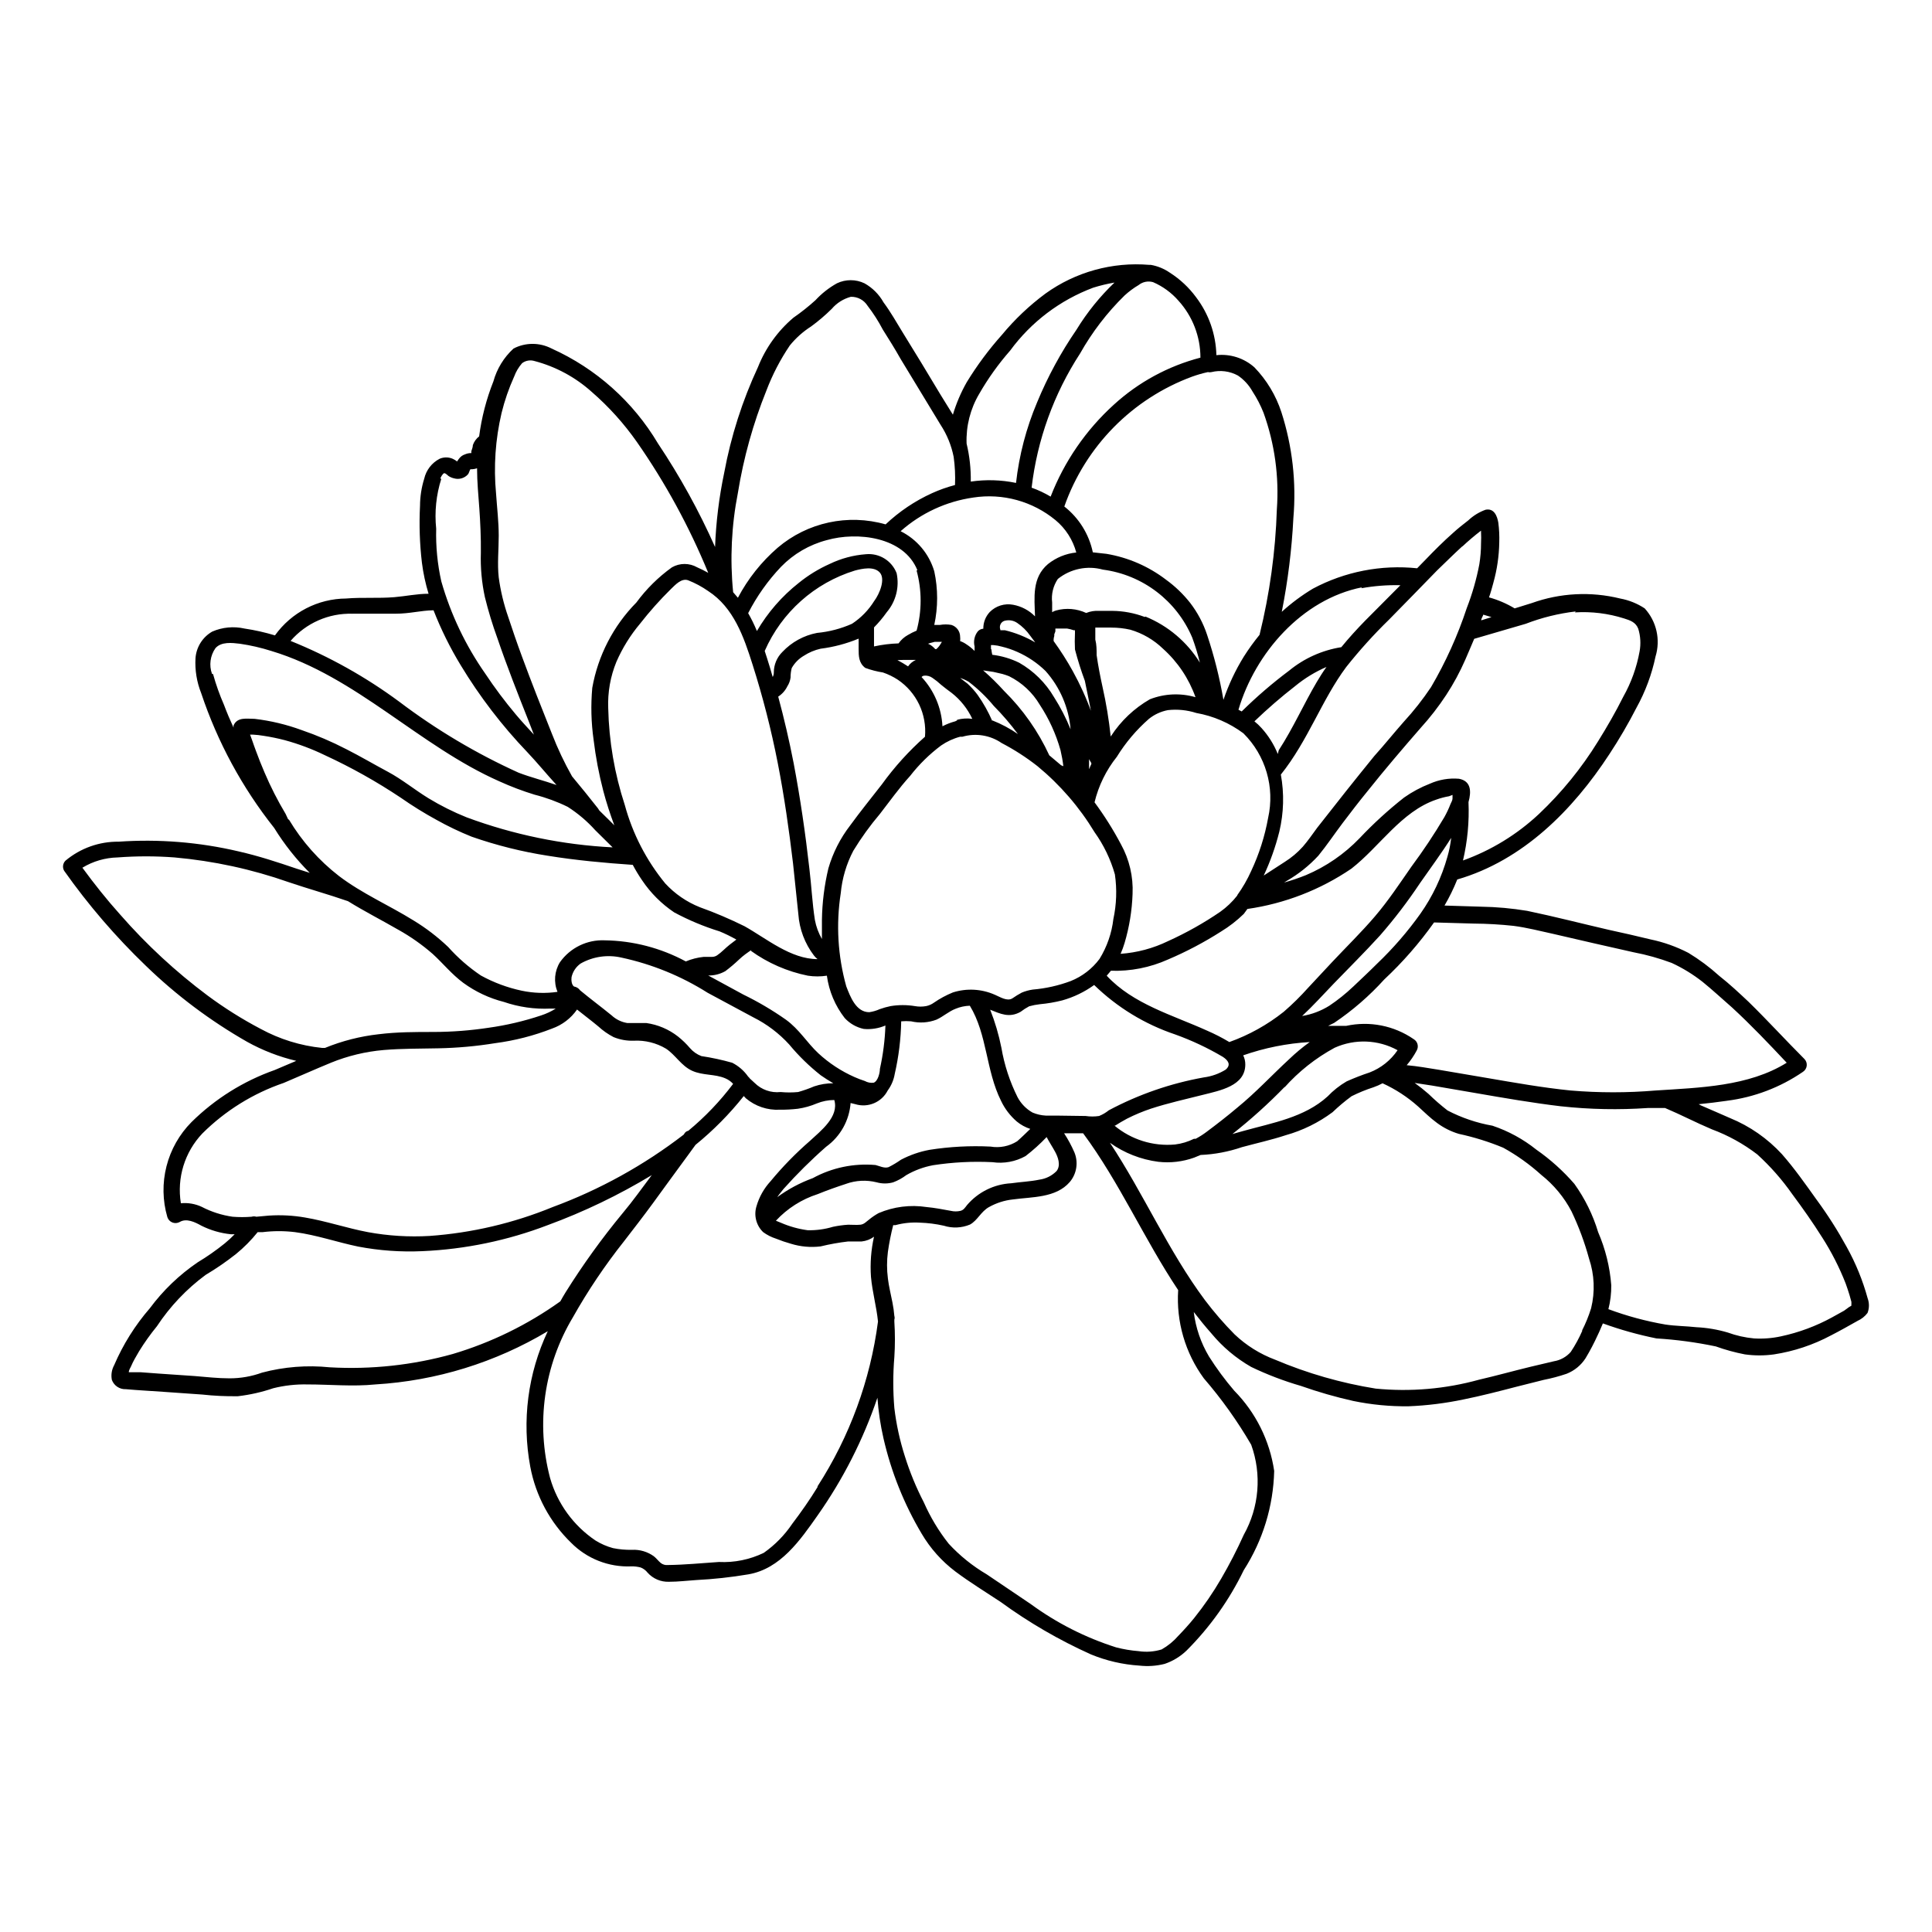 <?xml version="1.0" encoding="UTF-8"?>
<!-- Uploaded to: ICON Repo, www.svgrepo.com, Generator: ICON Repo Mixer Tools -->
<svg fill="#000000" width="800px" height="800px" version="1.1" viewBox="144 144 512 512" xmlns="http://www.w3.org/2000/svg">
 <path d="m638.96 488.11c-1.305-4.777-3.184-9.379-5.594-13.703-2.375-4.336-5.031-8.508-7.961-12.492-2.922-4.082-5.844-8.262-9.168-12.043-3.828-4.16-8.523-7.43-13.754-9.57-2.57-1.16-5.039-2.168-7.758-3.375l-0.555-0.301c2.519-0.25 5.039-0.555 7.457-0.906v-0.004c7.231-0.91 14.141-3.535 20.152-7.656 0.566-0.359 0.941-0.953 1.02-1.617 0.078-0.668-0.148-1.332-0.617-1.809-5.039-5.039-9.621-10.078-14.762-15.113-2.57-2.418-5.039-4.734-7.859-6.953v-0.004c-2.508-2.266-5.223-4.289-8.113-6.043-3.18-1.645-6.57-2.852-10.074-3.578-3.68-0.906-7.305-1.715-10.984-2.519-7.203-1.664-14.41-3.527-21.664-5.039-4.047-0.672-8.141-1.043-12.242-1.105l-9.672-0.301v-0.004c1.293-2.211 2.422-4.519 3.375-6.902 17.383-5.039 30.633-18.391 40.305-33.199 2.621-3.981 5.027-8.102 7.203-12.344 2.344-4.242 4.043-8.809 5.039-13.555 1.359-4.457 0.27-9.301-2.871-12.746-1.969-1.301-4.18-2.191-6.5-2.617-7.758-1.914-15.906-1.492-23.426 1.207l-4.535 1.41c-2.125-1.277-4.414-2.262-6.801-2.922 0.453-1.258 0.805-2.57 1.16-3.879h-0.004c0.977-3.477 1.5-7.066 1.562-10.68 0.059-1.75-0.027-3.504-0.25-5.238-0.301-1.762-1.109-3.879-3.375-3.426-1.707 0.613-3.269 1.574-4.586 2.82-1.359 1.059-2.719 2.117-3.981 3.273-2.57 2.266-5.039 4.734-7.356 7.152l-2.215 2.266-0.004 0.004c-9.531-0.996-19.148 0.879-27.605 5.391-2.953 1.77-5.723 3.828-8.266 6.148 1.625-8.195 2.652-16.496 3.074-24.84 0.82-9.473-0.262-19.012-3.172-28.062-1.453-4.453-3.898-8.52-7.156-11.891-2.754-2.449-6.414-3.621-10.074-3.223-0.137-5.562-2.023-10.938-5.391-15.367-1.898-2.578-4.254-4.781-6.953-6.5-1.512-1.043-3.231-1.75-5.039-2.062h-0.402c-9.785-0.824-19.539 1.875-27.508 7.606-4.273 3.164-8.148 6.836-11.539 10.934-3.477 3.894-6.594 8.09-9.32 12.543-1.547 2.723-2.781 5.613-3.676 8.617-1.059-1.762-2.215-3.527-3.273-5.289l-5.039-8.363-5.039-8.211c-1.613-2.621-3.125-5.34-5.039-7.91v-0.004c-1.184-2.109-2.926-3.852-5.039-5.035-2.309-1.105-4.996-1.105-7.305 0-2.121 1.184-4.043 2.695-5.691 4.481-1.848 1.672-3.797 3.219-5.844 4.637-4.144 3.516-7.363 7.996-9.371 13.051-4.16 8.938-7.176 18.367-8.969 28.059-1.359 6.473-2.168 13.043-2.418 19.648-4.246-9.547-9.305-18.719-15.113-27.406-6.59-11.098-16.441-19.895-28.215-25.191-3.16-1.637-6.918-1.637-10.074 0-2.566 2.348-4.418 5.367-5.344 8.719-1.855 4.676-3.125 9.566-3.777 14.559-0.766 0.598-1.344 1.402-1.664 2.316 0 0.555-0.25 1.109-0.402 1.613 0.012 0.168 0.012 0.336 0 0.504-0.59-0.008-1.172 0.113-1.711 0.352-0.551 0.18-1.043 0.512-1.41 0.957-0.242 0.285-0.461 0.59-0.656 0.91-0.359-0.281-0.746-0.516-1.16-0.707-1.109-0.48-2.367-0.48-3.477 0-2.07 1.078-3.562 3.012-4.078 5.289-0.723 2.316-1.094 4.731-1.109 7.156-0.258 5.043-0.09 10.098 0.504 15.113 0.355 2.781 0.945 5.531 1.762 8.211-3.074 0-6.047 0.656-9.07 0.906-4.281 0.352-8.516 0-12.746 0.352l0.004 0.004c-7.504 0.035-14.531 3.672-18.895 9.773-2.637-0.801-5.332-1.406-8.059-1.812-2.871-0.648-5.871-0.367-8.566 0.805-2.559 1.465-4.223 4.109-4.434 7.055-0.18 3.16 0.336 6.324 1.512 9.27 4.32 12.941 10.867 25.031 19.348 35.719 2.664 4.32 5.824 8.309 9.418 11.891l-3.477-1.109c-5.039-1.715-10.078-3.375-15.418-4.586h0.004c-10.395-2.438-21.094-3.305-31.742-2.566-5.152-0.059-10.152 1.73-14.105 5.035-0.707 0.711-0.852 1.805-0.352 2.672 6.402 9.066 13.656 17.5 21.664 25.191 8.07 7.816 17.09 14.586 26.852 20.152 4.082 2.266 8.457 3.961 13 5.035l-5.691 2.418-0.004 0.004c-8.281 2.922-15.816 7.633-22.066 13.801-3.219 3.246-5.508 7.293-6.633 11.723-1.125 4.434-1.047 9.082 0.234 13.469 0.207 0.641 0.684 1.156 1.305 1.41 0.625 0.254 1.328 0.215 1.922-0.098 1.812-1.109 4.082 0 5.793 0.957 2.441 1.223 5.09 1.992 7.809 2.266h1.008c-0.824 0.859-1.699 1.664-2.621 2.418-2.281 1.844-4.691 3.527-7.203 5.039-4.863 3.312-9.137 7.418-12.645 12.141-3.918 4.519-7.113 9.617-9.473 15.113-0.648 1.184-0.863 2.559-0.605 3.883 0.57 1.547 2.078 2.547 3.727 2.469 3.324 0.301 6.648 0.453 10.078 0.707l10.078 0.707-0.004-0.004c3.164 0.352 6.344 0.5 9.523 0.453 3.191-0.371 6.332-1.082 9.371-2.117 2.965-0.738 6.016-1.078 9.07-1.008 5.996 0 11.992 0.605 17.984 0 16.145-0.965 31.816-5.805 45.695-14.105-5.285 11.188-6.91 23.758-4.637 35.922 1.438 7.676 5.223 14.719 10.832 20.152 4.191 4.231 9.973 6.496 15.922 6.246 0.852-0.023 1.699 0.078 2.519 0.301 0.715 0.285 1.34 0.754 1.812 1.363 1.441 1.613 3.531 2.5 5.695 2.418 2.418 0 4.785-0.301 7.152-0.453 4.644-0.234 9.27-0.738 13.855-1.512 8.516-1.461 13.754-9.07 18.391-15.668 6.731-9.57 12.059-20.055 15.816-31.137 0.262 3.629 0.801 7.234 1.613 10.781 2.035 8.867 5.434 17.367 10.078 25.191 2.293 3.914 5.344 7.34 8.965 10.074 3.828 2.871 7.961 5.391 11.992 8.062 7.473 5.453 15.492 10.113 23.93 13.906 4.09 1.688 8.434 2.691 12.848 2.973 2.242 0.254 4.512 0.098 6.703-0.457 2.188-0.742 4.184-1.961 5.844-3.574 6.188-6.195 11.297-13.383 15.113-21.262 5.051-7.859 7.84-16.957 8.062-26.301-1.18-8.031-4.887-15.477-10.582-21.258-2.449-2.859-4.688-5.891-6.699-9.07-2.148-3.606-3.523-7.621-4.031-11.789 1.512 1.965 3.074 3.879 4.684 5.691v0.004c2.949 3.562 6.516 6.566 10.531 8.863 4.254 2.043 8.668 3.727 13.199 5.039 4.535 1.602 9.16 2.93 13.855 3.981 4.82 0.996 9.738 1.469 14.66 1.41 4.894-0.195 9.766-0.805 14.559-1.812 4.734-0.957 9.422-2.168 14.055-3.375l7.203-1.812h0.004c2.051-0.402 4.07-0.941 6.047-1.613 2.074-0.812 3.836-2.258 5.039-4.133 1.191-1.984 2.269-4.035 3.223-6.144 0.504-1.008 0.906-2.066 1.359-3.074 4.633 1.68 9.379 3.008 14.207 3.981 5.285 0.324 10.539 1.031 15.719 2.117 2.512 0.902 5.09 1.609 7.711 2.113 2.555 0.355 5.148 0.355 7.707 0 5.289-0.812 10.398-2.516 15.113-5.035 2.367-1.211 4.684-2.519 7.004-3.828v-0.004c1.055-0.469 1.973-1.195 2.672-2.113 0.48-1.23 0.496-2.59 0.051-3.832zm-104.39-99.352c3.516 0.027 7.031 0.227 10.527 0.605 3.527 0.453 7.004 1.359 10.48 2.117l10.68 2.469 10.68 2.418h0.004c3.43 0.652 6.801 1.598 10.074 2.82 2.926 1.352 5.684 3.043 8.215 5.039 2.672 2.168 5.039 4.383 7.758 6.75 5.039 4.637 9.773 9.621 14.508 14.66-10.078 6.297-23.125 6.602-34.711 7.356-7.512 0.633-15.062 0.633-22.57 0-7.457-0.754-14.812-2.066-22.168-3.324l-12.746-2.168c-2.82-0.453-5.644-0.957-8.516-1.211v0.004c1.031-1.207 1.93-2.523 2.672-3.93 0.574-1.047 0.219-2.359-0.809-2.973-5.215-3.598-11.691-4.875-17.883-3.527h-4.785l1.613-0.805h-0.004c4.863-3.281 9.312-7.137 13.25-11.488 4.898-4.578 9.32-9.645 13.199-15.113zm-157.74 76.73c-0.891 0.496-1.734 1.07-2.519 1.715-0.754 0.555-1.309 1.258-2.316 1.359-1.008 0.102-2.168 0-3.223 0h-0.004c-1.355 0.086-2.703 0.27-4.031 0.555-2.172 0.652-4.434 0.961-6.699 0.906-2.43-0.328-4.805-0.988-7.055-1.965l-1.359-0.555c3.027-3.262 6.844-5.691 11.086-7.051 2.469-1.008 5.039-1.914 7.508-2.719l-0.004-0.004c2.606-0.934 5.43-1.074 8.113-0.402 1.434 0.402 2.949 0.402 4.383 0 1.246-0.469 2.414-1.113 3.477-1.914 2.199-1.27 4.602-2.156 7.102-2.621 5.199-0.797 10.469-1.066 15.719-0.805 3.019 0.438 6.102-0.129 8.77-1.613 1.988-1.531 3.859-3.219 5.59-5.039 0.707 1.359 1.562 2.621 2.266 3.93 0.707 1.309 1.562 3.477 0.402 5.039h0.004c-1.227 1.266-2.84 2.082-4.586 2.316-2.418 0.504-5.039 0.605-7.457 0.957-4.543 0.234-8.789 2.332-11.738 5.797-0.504 0.656-0.906 1.309-1.715 1.512h0.004c-0.848 0.199-1.727 0.199-2.57 0-2.168-0.402-4.281-0.805-6.449-1.008-4.301-0.656-8.695-0.098-12.695 1.609zm-34.109-35.668c-0.125-0.191-0.277-0.359-0.453-0.504-1.086-1.555-2.539-2.82-4.231-3.68-2.68-0.758-5.406-1.348-8.164-1.762-1.168-0.441-2.207-1.172-3.023-2.117-0.953-1.125-2.019-2.152-3.172-3.07-2.441-1.914-5.344-3.148-8.414-3.578h-5.039c-1.543-0.25-2.981-0.953-4.129-2.016-2.769-2.266-5.644-4.383-8.363-6.648-0.379-0.543-0.961-0.906-1.613-1.008-0.656-0.453-0.754-1.715-0.656-2.469 0.324-1.473 1.188-2.766 2.418-3.629 3.289-1.855 7.152-2.414 10.832-1.562 8.098 1.742 15.824 4.898 22.824 9.32l12.09 6.5c3.59 1.793 6.82 4.238 9.523 7.203 2.492 3.008 5.297 5.742 8.363 8.164 1.059 0.754 2.215 1.461 3.324 2.117v-0.004c-1.711-0.008-3.414 0.262-5.039 0.809-1.395 0.594-2.824 1.098-4.281 1.512-1.539 0.148-3.094 0.148-4.633 0-2.551 0.281-5.09-0.609-6.902-2.418zm-33.148-72.5c-2.715-8.285-4.191-16.926-4.387-25.641-0.168-4.207 0.57-8.402 2.168-12.293 1.59-3.644 3.691-7.035 6.246-10.078 2.535-3.246 5.277-6.328 8.215-9.219 1.16-1.109 2.769-2.922 4.535-2.316h-0.004c1.887 0.742 3.68 1.707 5.344 2.871 6.75 4.383 9.422 12.141 11.738 19.445 2.734 8.598 4.973 17.344 6.699 26.199 1.715 8.766 2.973 17.633 4.031 26.5 0.504 4.484 0.906 8.969 1.41 13.453 0.277 3.984 1.715 7.801 4.133 10.98 0.277 0.355 0.602 0.68 0.957 0.957-7.106 0-13.504-5.441-19.348-8.715-3.844-1.906-7.797-3.59-11.84-5.039-3.488-1.387-6.621-3.539-9.168-6.297-5.008-6.102-8.664-13.191-10.73-20.809zm92.348-81.465c7.793-1.203 15.73 0.98 21.812 5.996 2.672 2.219 4.59 5.211 5.492 8.566-2.746 0.277-5.352 1.344-7.508 3.07-4.281 3.629-3.578 8.867-3.426 13.855-1.566-1.594-3.59-2.668-5.793-3.074-2.254-0.43-4.578 0.285-6.195 1.914-1.125 1.203-1.738 2.793-1.715 4.434-0.559 0.035-1.086 0.285-1.461 0.707-0.883 1.125-1.199 2.594-0.855 3.981v1.211-0.004c-0.652-0.668-1.379-1.258-2.168-1.762-0.508-0.363-1.07-0.652-1.66-0.855 0.047-0.387 0.047-0.773 0-1.16-0.004-1.438-0.945-2.703-2.316-3.125-1-0.176-2.023-0.176-3.023 0h-1.512c1.008-4.68 1.008-9.523 0-14.207-1.367-4.625-4.598-8.477-8.918-10.629 5.402-4.793 12.094-7.894 19.246-8.918zm118.5 110.29c-3.402 4.769-7.25 9.207-11.488 13.25-2.066 2.066-4.231 4.082-6.348 6.098v-0.004c-1.953 1.855-4.059 3.543-6.297 5.039-2.199 1.375-4.648 2.301-7.207 2.723 2.922-2.719 5.594-5.691 8.312-8.516 4.133-4.281 8.363-8.465 12.344-12.848 3.824-4.383 7.359-9.012 10.582-13.855 2.769-3.981 5.691-7.91 8.262-11.992v0.004c-0.191 1.703-0.527 3.391-1.008 5.035-1.508 5.394-3.93 10.488-7.152 15.066zm8.512-31.488v0.957c0 0.504-0.352 1.008-0.555 1.512h0.004c-0.457 1.18-0.996 2.324-1.613 3.426-2.676 4.516-5.586 8.887-8.715 13.098-3.125 4.484-6.144 9.07-9.723 13.25-3.578 4.184-7.559 8.062-11.34 12.094l-6.297 6.75c-2.027 2.269-4.195 4.406-6.5 6.398-4.328 3.441-9.195 6.148-14.406 8.012-1.898-1.137-3.867-2.148-5.894-3.023-9.117-4.133-19.598-7.004-26.602-14.559l1.109-1.309v-0.004c5.195 0.172 10.367-0.844 15.113-2.973 4.883-2.074 9.582-4.551 14.055-7.406 2.188-1.328 4.215-2.902 6.047-4.684l0.957-1.312c9.879-1.414 19.305-5.066 27.559-10.68 7.508-5.844 13.199-15.113 22.469-18.289 1.113-0.402 2.262-0.703 3.426-0.906zm-132.4 52.344c-1.773 0.723-3.465 1.633-5.039 2.723-0.617 0.445-1.32 0.754-2.066 0.906-0.984 0.176-1.988 0.176-2.973 0-2.133-0.352-4.312-0.352-6.449 0-0.977 0.199-1.934 0.469-2.871 0.805-0.879 0.398-1.812 0.668-2.769 0.809-3.527 0-5.039-4.133-6.098-6.852-2.246-8.031-2.742-16.449-1.461-24.688 0.367-3.926 1.496-7.742 3.324-11.234 2.094-3.438 4.453-6.703 7.055-9.773 2.621-3.375 5.039-6.801 8.012-10.078 2.363-3.043 5.125-5.754 8.211-8.062 1.535-1.055 3.238-1.84 5.039-2.316h0.605c3.531-1.027 7.34-0.418 10.375 1.664 3.359 1.75 6.547 3.809 9.523 6.144 5.988 4.938 11.098 10.848 15.113 17.484 2.426 3.391 4.25 7.176 5.391 11.184 0.574 3.938 0.438 7.949-0.402 11.84-0.434 3.754-1.691 7.367-3.676 10.578-1.953 2.613-4.586 4.633-7.609 5.848-3.238 1.211-6.629 1.973-10.074 2.266-1.004 0.145-1.988 0.414-2.922 0.805-0.852 0.457-1.676 0.961-2.469 1.512-1.41 0.906-3.324-0.402-4.684-0.957h-0.004c-3.496-1.543-7.438-1.758-11.082-0.605zm-7.203-92.195h-0.004c0.773-0.289 1.566-0.523 2.371-0.707h1.914l-0.402 0.656-0.301 0.453h-0.004c-0.223 0.293-0.477 0.562-0.754 0.805h-0.305c-0.258-0.293-0.547-0.562-0.855-0.805-0.344-0.285-0.738-0.504-1.16-0.656zm19.75-4.031h-0.004c-0.309-0.891 0.133-1.863 1.008-2.215 1.199-0.375 2.504-0.172 3.527 0.551 1.316 0.898 2.461 2.023 3.375 3.328l1.359 1.812c-2.496-1.461-5.195-2.547-8.008-3.223h-1.211zm14.309 1.812h-0.004c0.023-0.148 0.023-0.301 0-0.453l0.301-0.805v-0.402c-0.02-0.117-0.02-0.238 0-0.352h0.902 0.906 1.316c0.598 0.102 1.188 0.254 1.766 0.453h0.301v0.754c-0.074 1.445-0.074 2.891 0 4.332 0.734 2.812 1.609 5.586 2.621 8.312 0.605 3.023 1.258 5.996 1.812 9.07v-0.555c-1.375-3.84-3.062-7.566-5.039-11.133-1.512-2.719-3.176-5.34-5.039-7.91-0.039-0.441 0.016-0.891 0.152-1.312zm4.133-2.871m-29.875 25.191-0.504 0.25-0.008 0.004c-1.168 0.316-2.297 0.754-3.375 1.309-0.25-4.867-2.211-9.488-5.539-13.051 0.152-0.18 0.367-0.305 0.602-0.352 0.824-0.102 1.652 0.113 2.32 0.605 0.801 0.543 1.559 1.152 2.266 1.812 0.906 0.754 1.863 1.461 2.82 2.168 2.324 1.828 4.188 4.176 5.441 6.852-1.348-0.191-2.719-0.105-4.031 0.25zm-9.523-11.488m18.844 11.637-0.008 0.004c-1.051-2.43-2.352-4.742-3.879-6.902-0.793-1.074-1.688-2.07-2.668-2.973l-1.965-1.512c0.793 0.242 1.555 0.578 2.266 1.008 2.457 1.867 4.688 4.016 6.652 6.398 2.305 2.332 4.441 4.824 6.398 7.457-2.121-1.469-4.402-2.688-6.805-3.629zm15.113 9.117-0.004 0.004c-2.934-6.371-6.996-12.156-11.992-17.078-1.734-1.926-3.582-3.742-5.543-5.441l2.719 0.402 2.418 0.555 0.957 0.301 0.805 0.301 0.004 0.004c3.379 1.684 6.195 4.309 8.113 7.555 2.445 3.707 4.297 7.769 5.492 12.043 0.328 1.395 0.582 2.809 0.754 4.231l-0.605-0.25zm10.531 3.629v-2.621l0.605 1.059-0.008 0.004c0.023 0.082 0.023 0.168 0 0.25-0.191 0.379-0.359 0.766-0.504 1.16zm5.742-8.613h-0.004c-0.469-4.422-1.191-8.809-2.168-13.148-0.605-2.769-1.16-5.594-1.562-8.414 0-1.41 0-2.769-0.352-4.133v-3.176h1.258 2.973v0.004c1.695-0.004 3.387 0.184 5.039 0.555 3.254 0.953 6.231 2.68 8.664 5.039 3.902 3.492 6.863 7.91 8.617 12.848-3.981-1.156-8.234-0.961-12.09 0.551-4.148 2.383-7.672 5.715-10.281 9.727zm-31.738-23.074v-1.16h0.656l-0.008 0.004c0.75 0.059 1.492 0.195 2.215 0.402 1.418 0.34 2.801 0.812 4.133 1.41 2.766 1.223 5.289 2.93 7.457 5.039 3.84 4.293 6.172 9.723 6.648 15.465-1.195-2.965-2.664-5.816-4.383-8.512-2.223-3.793-5.402-6.938-9.219-9.121-2.246-1.105-4.668-1.82-7.156-2.117-0.098-0.453-0.199-1.008-0.25-1.559zm-23.125 2.769h3.223l-0.004 0.004c-0.832 0.371-1.547 0.965-2.066 1.711-0.91-0.602-1.852-1.156-2.82-1.66zm-13.711-9.57c-2.938 1.305-6.07 2.121-9.27 2.418-3.512 0.672-6.719 2.438-9.168 5.039-1.457 1.434-2.273 3.394-2.269 5.441 0.008 0.422-0.098 0.84-0.301 1.207-0.453-1.664-0.957-3.273-1.512-5.039l-0.605-1.863c4.481-10.238 13.199-18.02 23.883-21.309 1.914-0.504 5.039-1.211 6.602 0.504 1.562 1.715 0 5.594-1.461 7.559l-0.004-0.004c-1.5 2.422-3.512 4.484-5.894 6.047zm-17.129 16.574c0.453-0.699 0.746-1.488 0.855-2.316-0.004-0.848 0.098-1.695 0.305-2.519 0.762-1.359 1.875-2.488 3.223-3.273 1.355-0.879 2.856-1.512 4.434-1.863 3.461-0.438 6.852-1.336 10.078-2.672v2.719c0 1.812 0 3.727 1.762 5.039 1.52 0.559 3.086 0.961 4.684 1.211 1.387 0.473 2.707 1.117 3.93 1.914 2.445 1.645 4.398 3.914 5.668 6.574 1.266 2.656 1.797 5.606 1.539 8.539-4.269 3.781-8.102 8.023-11.438 12.645-2.82 3.629-5.691 7.152-8.363 10.832-2.629 3.402-4.594 7.262-5.793 11.387-1.074 4.492-1.648 9.09-1.715 13.703v5.039c-0.902-1.562-1.531-3.266-1.863-5.039-0.707-4.484-0.906-9.07-1.461-13.602-1.059-9.371-2.418-18.742-4.18-28.012-1.16-5.945-2.519-11.789-4.082-17.582 1.039-0.672 1.875-1.613 2.418-2.723zm119.25 55.418v0.004c-1.293 1.656-2.82 3.113-4.531 4.332-4.367 2.984-8.988 5.578-13.805 7.758-3.945 1.918-8.223 3.062-12.598 3.375 0.414-0.934 0.77-1.891 1.059-2.871 1.254-4.227 1.965-8.594 2.117-13 0.211-4.582-0.855-9.133-3.074-13.148-2.051-3.879-4.394-7.602-7.004-11.133 1.059-4.398 3.07-8.508 5.894-12.043 2.32-3.762 5.191-7.16 8.516-10.074 1.465-1.176 3.195-1.969 5.039-2.316 2.527-0.281 5.086-0.023 7.508 0.754 4.523 0.801 8.805 2.648 12.492 5.391 5.894 5.848 8.371 14.316 6.551 22.418-0.875 4.863-2.383 9.59-4.484 14.059-1.008 2.25-2.238 4.394-3.68 6.398zm10.73-37.484 0.004 0.004c-1.02-2.516-2.469-4.836-4.285-6.852-0.586-0.656-1.227-1.262-1.914-1.812 3.445-3.312 7.059-6.441 10.832-9.371 2.504-2.059 5.285-3.754 8.262-5.039-0.906 1.258-1.762 2.621-2.57 3.981-3.477 5.894-6.246 12.191-10.078 18.086zm-35.266-36.324v0.004c-2.738-1.039-5.637-1.586-8.562-1.613h-3.527c-1.168-0.074-2.34 0.113-3.426 0.555-2.508-1.168-5.348-1.398-8.012-0.656-0.355 0.102-0.695 0.254-1.008 0.453v-2.57 0.004c-0.266-2.199 0.27-4.418 1.512-6.25 3.356-2.691 7.797-3.609 11.941-2.469 10.535 1.383 19.547 8.246 23.68 18.039 0.793 2.16 1.465 4.363 2.016 6.598-3.398-5.481-8.441-9.75-14.41-12.191zm-60.457-12.293v0.004c1.422 5.211 1.422 10.707 0 15.918-0.801 0.328-1.574 0.715-2.316 1.16-0.98 0.543-1.824 1.301-2.469 2.219-2.188 0.066-4.363 0.336-6.5 0.805v-5.039c1.234-1.25 2.363-2.598 3.375-4.031 2.426-2.852 3.394-6.664 2.621-10.328-1.277-3.324-4.617-5.387-8.16-5.035-3.324 0.246-6.574 1.117-9.574 2.566-2.945 1.312-5.707 3.008-8.211 5.039-4.461 3.516-8.223 7.84-11.086 12.746-0.668-1.625-1.441-3.207-2.316-4.734 2.301-4.496 5.238-8.633 8.715-12.293 3.312-3.41 7.496-5.848 12.094-7.055 8.109-2.316 20.453-0.906 24.031 7.961zm-43.934 100.76 0.004 0.004c4.508 3.25 9.664 5.5 15.113 6.598 1.668 0.254 3.367 0.254 5.039 0 0.555 4.098 2.191 7.977 4.734 11.238 1.344 1.453 3.102 2.457 5.039 2.871 1.961 0.18 3.934-0.133 5.742-0.906-0.133 3.863-0.621 7.711-1.461 11.484 0 1.008-0.504 3.273-1.664 3.68-0.801 0.098-1.613-0.059-2.316-0.453-0.941-0.301-1.867-0.656-2.769-1.059-3.519-1.555-6.754-3.684-9.574-6.297-3.023-2.82-5.039-6.348-8.613-8.918-3.578-2.516-7.352-4.738-11.285-6.652l-9.27-5.039c1.586 0.031 3.152-0.371 4.531-1.156 1.27-0.957 2.481-1.98 3.629-3.074 1.109-1.059 2.215-1.812 3.324-2.57zm26.25 40.305 1.461 0.352v0.004c3.359 1.02 6.965-0.508 8.566-3.629 0.953-1.293 1.594-2.793 1.863-4.383 1.051-4.578 1.625-9.254 1.715-13.953 0.871-0.078 1.746-0.078 2.617 0 2.246 0.531 4.598 0.375 6.754-0.453 1.762-0.805 3.223-2.168 5.039-2.871h-0.004c1.203-0.496 2.481-0.77 3.781-0.809 4.637 7.609 4.231 17.129 8.262 25.191 0.992 2.106 2.418 3.973 4.18 5.492 1.059 0.875 2.273 1.539 3.578 1.965-1.16 1.109-2.266 2.215-3.477 3.273-2.098 1.324-4.609 1.824-7.055 1.41-5.406-0.27-10.824 0.02-16.172 0.859-2.633 0.488-5.18 1.371-7.555 2.617-1.043 0.734-2.141 1.391-3.277 1.965-1.109 0.402-2.418-0.301-3.477-0.555-5.762-0.508-11.547 0.699-16.625 3.477-3.363 1.227-6.535 2.922-9.422 5.039 0.504-0.754 1.109-1.461 1.664-2.168 3.531-3.949 7.301-7.688 11.285-11.184 3.797-2.734 6.18-7.019 6.5-11.688zm54.715 3.375h-2.769v0.004c-1.215-0.062-2.406-0.336-3.527-0.805-1.691-0.949-3.074-2.367-3.981-4.082-2.062-4.133-3.508-8.547-4.281-13.098-0.688-3.441-1.68-6.816-2.973-10.078 2.672 1.059 5.039 2.266 8.062 0.555h-0.004c0.719-0.547 1.477-1.035 2.269-1.461 0.938-0.262 1.898-0.449 2.871-0.555 1.988-0.18 3.957-0.516 5.894-1.008 3.039-0.855 5.902-2.234 8.465-4.082 6.078 5.922 13.414 10.398 21.461 13.102 4.391 1.578 8.625 3.57 12.645 5.945 1.359 0.906 2.266 2.066 0.754 3.375h0.004c-1.762 1.094-3.738 1.797-5.797 2.066-8.797 1.57-17.297 4.512-25.188 8.715-0.777 0.629-1.645 1.137-2.57 1.512-1.188 0.176-2.391 0.176-3.578 0zm15.566 2.672c1.008-0.656 2.066-1.258 3.176-1.863 2.062-1.043 4.203-1.938 6.398-2.668 4.484-1.461 9.07-2.469 13.652-3.629 4.586-1.16 11.285-2.367 11.285-8.062v0.004c0.008-0.84-0.184-1.668-0.555-2.422 5.688-1.988 11.621-3.176 17.633-3.523-1.918 1.379-3.738 2.894-5.441 4.531-4.637 4.281-8.867 8.867-13.754 12.848-2.621 2.215-5.34 4.332-8.113 6.398h0.004c-0.926 0.699-1.902 1.32-2.922 1.863h-0.453c-1.582 0.789-3.285 1.301-5.039 1.512-5.812 0.523-11.598-1.289-16.07-5.035zm44.84-10.078v0.004c3.805-4.273 8.32-7.856 13.352-10.578 5.352-2.414 11.527-2.172 16.676 0.652-1.812 2.672-4.394 4.731-7.406 5.894-2.07 0.684-4.106 1.477-6.098 2.367-1.855 1.082-3.555 2.422-5.035 3.981-6.144 5.594-14.609 7.004-22.371 9.168l-2.871 0.805v0.004c4.926-3.883 9.59-8.09 13.957-12.594zm77.031-125.95v0.004c4.414-0.273 8.836 0.273 13.051 1.613 1.613 0.504 3.074 1.008 3.727 2.719 0.598 1.941 0.719 4 0.355 5.996-0.762 4.231-2.227 8.301-4.336 12.043-2.016 4.031-4.281 7.961-6.699 11.84-4.348 7.051-9.598 13.504-15.617 19.195-5.805 5.445-12.664 9.645-20.152 12.34 1.191-5.062 1.684-10.266 1.461-15.465 0.805-2.922 0.656-5.594-2.519-6.195-2.641-0.223-5.289 0.23-7.707 1.309-2.426 0.941-4.727 2.18-6.852 3.676-4.191 3.301-8.133 6.902-11.793 10.781-4.027 4.184-8.859 7.508-14.207 9.777-1.891 0.758-3.828 1.414-5.793 1.965l0.805-0.504h0.004c3.07-1.773 5.856-4 8.262-6.602 2.266-2.769 4.281-5.793 6.449-8.664 2.168-2.871 4.383-5.742 6.648-8.516 4.535-5.691 9.27-11.234 14.055-16.727 2.477-2.727 4.734-5.641 6.754-8.715 1.938-2.961 3.621-6.078 5.039-9.32 0.805-1.812 1.562-3.68 2.367-5.543l13.652-3.981c4.262-1.645 8.715-2.742 13.25-3.273zm-22.117 1.258-2.719 0.855c0-0.504 0.402-1.008 0.555-1.512zm-7.809-18.641v0.008c1.605-1.516 3.285-2.945 5.039-4.285v0.355c0.051 0.988 0.051 1.98 0 2.973 0 1.871-0.152 3.742-0.453 5.59-0.754 3.957-1.867 7.836-3.324 11.59-2.41 7.301-5.586 14.324-9.473 20.957-2.176 3.254-4.602 6.34-7.254 9.219-2.672 3.023-5.039 5.996-7.809 9.07-5.039 6.195-10.078 12.543-15.113 18.992-1.258 1.715-2.469 3.477-3.828 5.039h-0.004c-1.387 1.539-2.981 2.875-4.734 3.981l-5.594 3.629v-0.004c1.75-3.734 3.133-7.633 4.133-11.637 1.18-4.957 1.316-10.102 0.402-15.113 7.254-9.07 10.832-19.801 17.332-28.516 3.508-4.418 7.293-8.609 11.336-12.547 4.281-4.332 8.516-8.715 12.746-13.047 2.316-2.219 4.531-4.434 6.801-6.5zm-26.703 10.984 0.004 0.004c3.422-0.621 6.898-0.891 10.375-0.805l-9.32 9.371c-2.215 2.266-4.332 4.586-6.348 7.055v-0.004c-5.07 0.805-9.836 2.941-13.805 6.199-4.438 3.32-8.645 6.941-12.594 10.832l-0.855-0.453c4.434-15.016 16.828-29.273 32.746-32.445zm-32.695-56.371c1.605 1.09 2.934 2.539 3.879 4.231 1.16 1.777 2.141 3.668 2.922 5.644 2.953 8.191 4.152 16.91 3.527 25.594-0.363 11.211-1.898 22.355-4.586 33.25-1.508 1.844-2.906 3.777-4.18 5.793-2.223 3.598-4.031 7.434-5.391 11.438-1.004-5.844-2.453-11.605-4.332-17.23-1.008-3.055-2.523-5.914-4.484-8.465-1.84-2.332-3.992-4.402-6.398-6.144-4.621-3.535-10.035-5.887-15.77-6.852l-3.629-0.402c-1.008-4.812-3.684-9.113-7.555-12.145 5.598-15.938 18.008-28.551 33.855-34.41 1.367-0.492 2.762-0.895 4.18-1.207 0.316 0.074 0.645 0.074 0.957 0 2.367-0.582 4.863-0.258 7.004 0.906zm-15.77-19.852c3.762 4.137 5.844 9.527 5.844 15.117-8.539 2.223-16.406 6.492-22.922 12.441-7.41 6.715-13.156 15.066-16.777 24.387-1.598-0.953-3.285-1.746-5.039-2.371 1.488-12.688 5.883-24.859 12.848-35.566 3.184-5.656 7.152-10.828 11.789-15.367 1.145-1.051 2.394-1.98 3.731-2.769 1.074-0.863 2.504-1.145 3.828-0.758 2.566 1.113 4.856 2.781 6.699 4.887zm-52.797 24.738c2.348-4.094 5.098-7.941 8.211-11.488 5.559-7.582 13.211-13.379 22.016-16.676 1.848-0.578 3.734-1.031 5.644-1.359-3.887 3.711-7.273 7.91-10.078 12.496-4.141 6.031-7.637 12.48-10.43 19.242-2.883 6.816-4.766 14.012-5.59 21.363-3.945-0.82-8.004-0.941-11.992-0.352 0.055-3.394-0.316-6.777-1.109-10.078-0.172-4.609 0.98-9.176 3.328-13.148zm-63.934 26.199c1.504-9.289 4.039-18.379 7.555-27.105 1.598-4.207 3.68-8.215 6.199-11.941 1.598-1.973 3.5-3.672 5.641-5.039 1.945-1.422 3.781-2.988 5.492-4.684 1.32-1.543 3.078-2.648 5.039-3.176 1.793-0.055 3.481 0.848 4.434 2.371 1.523 1.977 2.871 4.082 4.031 6.297 1.613 2.57 3.176 5.039 4.734 7.809l10.578 17.434v-0.004c1.695 2.59 2.875 5.481 3.477 8.516 0.344 2.469 0.461 4.965 0.355 7.457-2.09 0.547-4.129 1.273-6.098 2.164-4.527 2.059-8.68 4.852-12.293 8.266-9.977-2.856-20.719-0.531-28.617 6.195-4.301 3.727-7.871 8.219-10.527 13.25l-1.258-1.461h-0.004c-0.871-8.797-0.445-17.676 1.262-26.348zm-59.301-30.785c0.477-1.312 1.195-2.527 2.117-3.574 0.953-0.715 2.191-0.918 3.324-0.555 5.613 1.484 10.793 4.281 15.113 8.16 4.527 3.926 8.555 8.395 11.992 13.301 7.547 10.828 13.883 22.453 18.895 34.664-0.949-0.539-1.926-1.027-2.922-1.461-2.078-1.188-4.625-1.188-6.703 0-3.609 2.59-6.789 5.738-9.422 9.32-6.098 6.18-10.172 14.07-11.688 22.621-0.41 4.582-0.293 9.195 0.352 13.754 0.551 4.57 1.41 9.098 2.57 13.551 0.805 3.074 1.812 6.144 2.922 9.117l-1.258-1.258-2.719-2.672-0.352-0.555c-2.215-2.82-4.535-5.691-6.852-8.465l-0.004 0.004c-2.051-3.629-3.836-7.398-5.34-11.285-2.719-6.801-5.391-13.551-7.91-20.402-1.309-3.527-2.519-7.055-3.68-10.578v-0.004c-1.188-3.402-2.031-6.91-2.516-10.48-0.402-3.629 0-7.356 0-11.035s-0.453-7.457-0.707-11.184c-0.676-7.152-0.18-14.367 1.461-21.359 0.812-3.305 1.926-6.523 3.324-9.625zm-10.68 20.152m-0.605 0.25m-3.223 2.367m-5.039 4.281c0-0.301 0.656-1.41 1.008-1.461s0.906 0.555 1.109 0.707v0.004c0.457 0.309 0.969 0.531 1.512 0.652 1.324 0.379 2.75-0.031 3.676-1.055 0.301-0.352 0.402-1.008 0.656-1.359h0.504v-0.004c0.43-0.023 0.852-0.109 1.258-0.25 0 3.578 0.352 7.152 0.605 10.68 0.25 3.527 0.453 7.809 0.402 11.688-0.129 3.941 0.227 7.887 1.059 11.742 0.91 3.699 2.019 7.352 3.324 10.93 2.519 7.406 5.391 14.66 8.262 21.914l1.41 3.629c-1.613-1.762-3.273-3.527-4.785-5.34-2.906-3.453-5.613-7.07-8.109-10.832-5.207-7.445-9.141-15.699-11.641-24.434-1.027-4.578-1.484-9.266-1.359-13.957-0.465-4.461 0-8.973 1.359-13.25zm-23.578 35.77h11.688c3.879 0 6.602-0.855 10.078-0.906v0.004c1.973 5.055 4.383 9.926 7.203 14.562 5.016 8.297 10.93 16.02 17.633 23.023 2.672 2.82 5.039 5.742 7.758 8.715-3.324-1.16-6.801-2.016-10.078-3.273h0.004c-11.195-5.07-21.789-11.375-31.59-18.793-8.883-6.57-18.566-11.988-28.816-16.121 4.098-4.738 10.109-7.387 16.371-7.203zm-36.93 15.973v0.004c-0.84-2.293-0.5-4.856 0.906-6.852 1.562-1.762 4.434-1.41 6.5-1.16 2.82 0.41 5.598 1.051 8.312 1.914 22.57 6.801 39.195 25.191 60.457 34.562 3.027 1.375 6.141 2.555 9.32 3.527 3.027 0.766 5.965 1.844 8.766 3.223 2.703 1.73 5.16 3.816 7.305 6.199l4.586 4.535c-13.227-0.668-26.273-3.356-38.691-7.961-3.492-1.402-6.863-3.086-10.078-5.039-3.629-2.215-7.055-5.039-10.73-7.004-3.68-1.965-7.356-4.133-11.133-6.047v0.004c-3.801-1.969-7.742-3.652-11.789-5.039-4.019-1.473-8.195-2.473-12.445-2.973-2.066 0-4.586-0.555-5.594 1.762-0.02 0.184-0.02 0.371 0 0.555-0.906-1.965-1.762-3.981-2.519-5.996h0.004c-1.168-2.664-2.144-5.406-2.922-8.211zm9.523 15.113m10.629 23.375-0.656-1.402c-2.113-3.531-3.981-7.199-5.59-10.984-0.805-1.863-1.562-3.777-2.266-5.691-0.352-0.957-0.707-1.914-1.008-2.82l-0.555-1.512h0.805v-0.004c0.91 0.051 1.82 0.152 2.719 0.305 1.902 0.285 3.785 0.672 5.644 1.156 3.66 0.996 7.219 2.328 10.629 3.981 7.004 3.231 13.738 7.004 20.152 11.285 3.031 2.121 6.176 4.07 9.422 5.844 3.023 1.695 6.156 3.195 9.371 4.484 6.551 2.285 13.297 3.973 20.152 5.039 7.457 1.211 15.113 1.914 22.52 2.418 0.746 1.406 1.57 2.769 2.469 4.082 2.258 3.363 5.148 6.258 8.516 8.516 3.84 2.062 7.875 3.75 12.039 5.035 1.523 0.633 3.004 1.355 4.434 2.168l-1.715 1.309c-1.109 0.855-2.266 2.117-3.324 2.82h0.004c-0.398 0.285-0.871 0.445-1.363 0.457h-2.266c-1.629 0.168-3.223 0.574-4.734 1.207-6.602-3.566-13.965-5.484-21.465-5.594-4.691-0.215-9.168 1.969-11.887 5.797-1.461 2.363-1.703 5.285-0.656 7.859-3.152 0.453-6.356 0.352-9.473-0.305-3.789-0.805-7.438-2.164-10.832-4.031-3.191-2.148-6.102-4.688-8.664-7.555-2.812-2.676-5.902-5.043-9.219-7.055-6.5-4.031-13.602-7.106-19.699-11.738-5.309-4.106-9.801-9.16-13.25-14.914zm-21.363 46.711c-8.418-6.293-16.152-13.449-23.074-21.363-3.578-3.981-6.902-8.16-10.078-12.496l0.004 0.004c2.816-1.711 6.027-2.648 9.32-2.723 5.031-0.383 10.082-0.383 15.113 0 10.309 0.918 20.465 3.117 30.23 6.551 5.039 1.715 10.48 3.223 15.719 5.039 4.383 2.719 8.969 5.039 13.402 7.609v-0.004c3.215 1.801 6.234 3.93 9.016 6.348 2.769 2.519 5.039 5.391 8.16 7.707h0.004c3.223 2.348 6.863 4.059 10.73 5.039 3.965 1.363 8.152 1.961 12.344 1.766h1.41c-1.215 0.758-2.519 1.367-3.879 1.812-4.543 1.52-9.215 2.613-13.957 3.273-4.785 0.723-9.617 1.094-14.461 1.109-5.039 0-9.773 0-14.66 0.605-4.879 0.547-9.66 1.766-14.207 3.625h-0.754c-5.707-0.582-11.238-2.297-16.273-5.035-4.926-2.586-9.645-5.551-14.109-8.867zm-1.508 56.023c-1.73-0.809-3.644-1.137-5.543-0.957-1.098-6.715 1.008-13.555 5.691-18.492 6.078-6.047 13.453-10.629 21.562-13.398 4.18-1.762 8.312-3.629 12.496-5.34v-0.004c4.473-1.824 9.195-2.961 14.008-3.375 4.785-0.402 9.621-0.352 14.41-0.453h-0.004c5.066-0.094 10.117-0.547 15.113-1.359 5.18-0.676 10.254-1.977 15.117-3.879 2.672-0.949 4.981-2.711 6.598-5.039 1.863 1.512 3.777 2.922 5.644 4.484 1.211 1.113 2.566 2.062 4.031 2.82 1.707 0.699 3.543 1.027 5.391 0.957 2.984-0.152 5.945 0.586 8.512 2.117 2.519 1.664 4.031 4.535 6.902 5.844 2.871 1.309 5.996 0.805 8.816 2.016 0.785 0.332 1.492 0.832 2.066 1.461-3.461 4.602-7.449 8.777-11.891 12.445-0.359 0.062-0.684 0.262-0.906 0.555l-0.301 0.453c-10.535 8.113-22.238 14.586-34.715 19.195-10.406 4.269-21.426 6.856-32.645 7.656-5.461 0.32-10.941-0.02-16.324-1.008-5.594-1.059-11.035-2.922-16.676-3.879-3.16-0.547-6.375-0.715-9.574-0.504l-3.324 0.301c-0.41-0.125-0.848-0.125-1.258 0-1.68 0.133-3.363 0.133-5.039 0-2.848-0.406-5.609-1.289-8.16-2.617zm66.5 38.992c-10.598 2.961-21.609 4.152-32.594 3.527-6.016-0.617-12.094-0.141-17.938 1.41-2.762 1.004-5.676 1.516-8.613 1.512-3.074 0-6.144-0.352-9.219-0.605l-9.574-0.656-4.734-0.352h-3.172c0-0.656 0.504-1.258 0.754-1.914s1.258-2.469 1.965-3.629l-0.004 0.004c1.43-2.32 3.012-4.543 4.738-6.652 3.469-5.254 7.832-9.855 12.898-13.602 2.805-1.668 5.496-3.519 8.059-5.543 2.113-1.723 4.039-3.664 5.742-5.793h1.312c2.859-0.352 5.754-0.352 8.613 0 5.691 0.754 11.133 2.672 16.727 3.828 5.594 1.066 11.293 1.469 16.98 1.211 11.383-0.496 22.609-2.828 33.25-6.902 9.59-3.523 18.816-7.961 27.559-13.25-2.57 3.426-5.039 6.902-7.707 10.078v-0.004c-5.492 6.648-10.543 13.652-15.117 20.961-0.504 0.805-0.957 1.613-1.41 2.418-8.664 6.199-18.301 10.914-28.516 13.953zm96.68 35.266c-2.066 3.375-4.332 6.602-6.699 9.723v0.004c-2.027 3.008-4.586 5.621-7.555 7.707-3.699 1.789-7.789 2.621-11.891 2.418-4.484 0.301-9.02 0.754-13.504 0.805v0.004c-0.684 0.074-1.375-0.125-1.914-0.555-0.656-0.555-1.16-1.258-1.812-1.762v-0.004c-1.68-1.211-3.723-1.816-5.793-1.711-1.691 0.039-3.383-0.113-5.039-0.453-1.637-0.441-3.199-1.121-4.637-2.016-5.84-3.934-10.105-9.805-12.039-16.574-3.797-14.426-1.617-29.773 6.047-42.574 3.977-7.062 8.508-13.801 13.551-20.152 2.519-3.273 5.039-6.5 7.656-10.078 2.621-3.578 5.039-6.953 7.609-10.43 1.211-1.664 2.418-3.273 3.68-5.039l-0.004 0.004c4.723-3.84 9.016-8.18 12.797-12.945l0.555 0.605v-0.004c2.496 2.113 5.703 3.195 8.969 3.023 1.598 0.016 3.199-0.066 4.785-0.25 1.734-0.25 3.43-0.727 5.039-1.41 1.473-0.598 3.047-0.906 4.637-0.91 1.309 4.434-3.578 8.16-6.449 10.832-3.766 3.269-7.254 6.84-10.43 10.684-1.734 1.883-3.012 4.141-3.727 6.598-0.773 2.449-0.09 5.125 1.762 6.902 1.027 0.75 2.164 1.328 3.375 1.715 1.301 0.527 2.629 0.98 3.981 1.359 2.539 0.785 5.219 1.027 7.859 0.703 2.406-0.586 4.844-1.023 7.305-1.309h3.578c1.184-0.117 2.316-0.555 3.273-1.258-0.785 3.484-1.055 7.066-0.805 10.629 0.352 3.981 1.461 7.859 1.863 11.84-2.031 15.57-7.504 30.488-16.02 43.68zm114.92-11.23c2.844 7.867 2.125 16.582-1.965 23.879-1.797 3.981-3.797 7.863-5.996 11.637-2.121 3.652-4.512 7.137-7.152 10.43-1.309 1.613-2.719 3.176-4.18 4.684l-0.004 0.004c-1.262 1.449-2.762 2.676-4.434 3.625-1.973 0.605-4.055 0.762-6.094 0.453-2.027-0.16-4.031-0.496-5.996-1.008-8.113-2.578-15.754-6.457-22.621-11.484l-11.641-7.859c-3.734-2.195-7.129-4.93-10.074-8.113-2.66-3.363-4.875-7.055-6.602-10.98-2.031-3.926-3.719-8.023-5.035-12.246-1.328-4.148-2.258-8.418-2.773-12.746-0.375-4.492-0.375-9.008 0-13.5 0.203-3.121 0.203-6.25 0-9.371v-0.555c0.102-0.312 0.102-0.645 0-0.957-0.098-1.203-0.266-2.394-0.504-3.578-0.402-2.117-0.957-4.231-1.211-6.398h0.004c-0.301-2.324-0.301-4.676 0-7.004 0.336-2.391 0.809-4.762 1.41-7.102h0.605c2.098-0.566 4.277-0.785 6.449-0.656 2.133 0.07 4.262 0.34 6.348 0.809 2.277 0.727 4.742 0.621 6.949-0.305 2.016-1.109 2.871-3.426 5.039-4.637v0.004c1.941-1.09 4.086-1.777 6.297-2.016 5.039-0.707 11.438-0.352 15.113-4.637h0.004c1.836-2.188 2.305-5.219 1.207-7.859-0.762-1.754-1.672-3.438-2.719-5.039h5.039c9.672 13.047 16.172 28.062 25.191 41.562l-0.004 0.004c-0.543 8.348 1.863 16.621 6.801 23.375 4.719 5.461 8.918 11.348 12.547 17.586zm87.762-30.23c-0.852 1.969-1.883 3.856-3.07 5.644-1.148 1.312-2.715 2.184-4.434 2.469l-6.195 1.461c-4.586 1.109-9.07 2.367-13.652 3.426h-0.004c-8.914 2.469-18.203 3.269-27.406 2.367-9.16-1.469-18.109-4.039-26.652-7.66-3.988-1.492-7.637-3.769-10.73-6.699-2.82-2.844-5.445-5.875-7.859-9.07-9.723-13.047-16.223-28.164-25.191-41.715 3.801 2.715 8.215 4.445 12.848 5.039 3.199 0.359 6.441-0.02 9.473-1.109l1.715-0.707-0.004 0.004c3.727-0.16 7.406-0.855 10.934-2.066 3.879-1.059 7.809-1.914 11.637-3.176 4.469-1.254 8.672-3.32 12.395-6.094 1.586-1.52 3.269-2.934 5.039-4.234 1.867-0.934 3.805-1.727 5.793-2.367 0.832-0.289 1.641-0.645 2.418-1.059 3.434 1.566 6.609 3.637 9.422 6.148 1.613 1.461 3.176 3.023 5.039 4.383 1.734 1.281 3.676 2.254 5.742 2.871 4.031 0.867 7.981 2.098 11.789 3.68 3.625 2.004 7.004 4.422 10.078 7.203 3.316 2.629 6.047 5.922 8.008 9.672 1.914 4.019 3.469 8.199 4.637 12.496 1.434 4.242 1.625 8.805 0.555 13.148-0.633 2.047-1.441 4.039-2.418 5.945zm69.375-5.289-3.176 1.762h0.004c-4.25 2.328-8.816 4.027-13.555 5.039-2.348 0.512-4.754 0.699-7.152 0.555-2.375-0.219-4.711-0.746-6.953-1.562-2.703-0.801-5.496-1.273-8.312-1.41-2.719-0.301-5.492-0.301-8.211-0.707-5.156-0.887-10.215-2.254-15.117-4.078 0.531-2.074 0.785-4.211 0.758-6.348-0.371-4.848-1.547-9.598-3.477-14.059-1.379-4.582-3.508-8.906-6.297-12.797-2.973-3.426-6.359-6.473-10.078-9.066-3.477-2.785-7.414-4.934-11.637-6.348-4.148-0.727-8.156-2.086-11.891-4.031-1.762-1.367-3.441-2.828-5.039-4.383-1.211-1.059-2.418-2.016-3.68-2.922l4.637 0.707 11.438 1.965c7.559 1.309 15.113 2.621 22.723 3.527v-0.004c7.629 0.832 15.316 0.98 22.973 0.453h4.586c4.18 1.762 8.211 3.879 12.395 5.644 4.32 1.602 8.379 3.844 12.039 6.648 3.469 3.156 6.578 6.688 9.27 10.531 2.769 3.727 5.441 7.508 7.91 11.438v-0.004c2.481 3.867 4.57 7.969 6.246 12.242 0.352 1.008 0.707 2.016 1.008 3.023 0.301 1.008 0.352 1.211 0.504 1.812v0.004c0.023 0.25 0.023 0.504 0 0.754v0.301l-0.605 0.352z"/>
</svg>